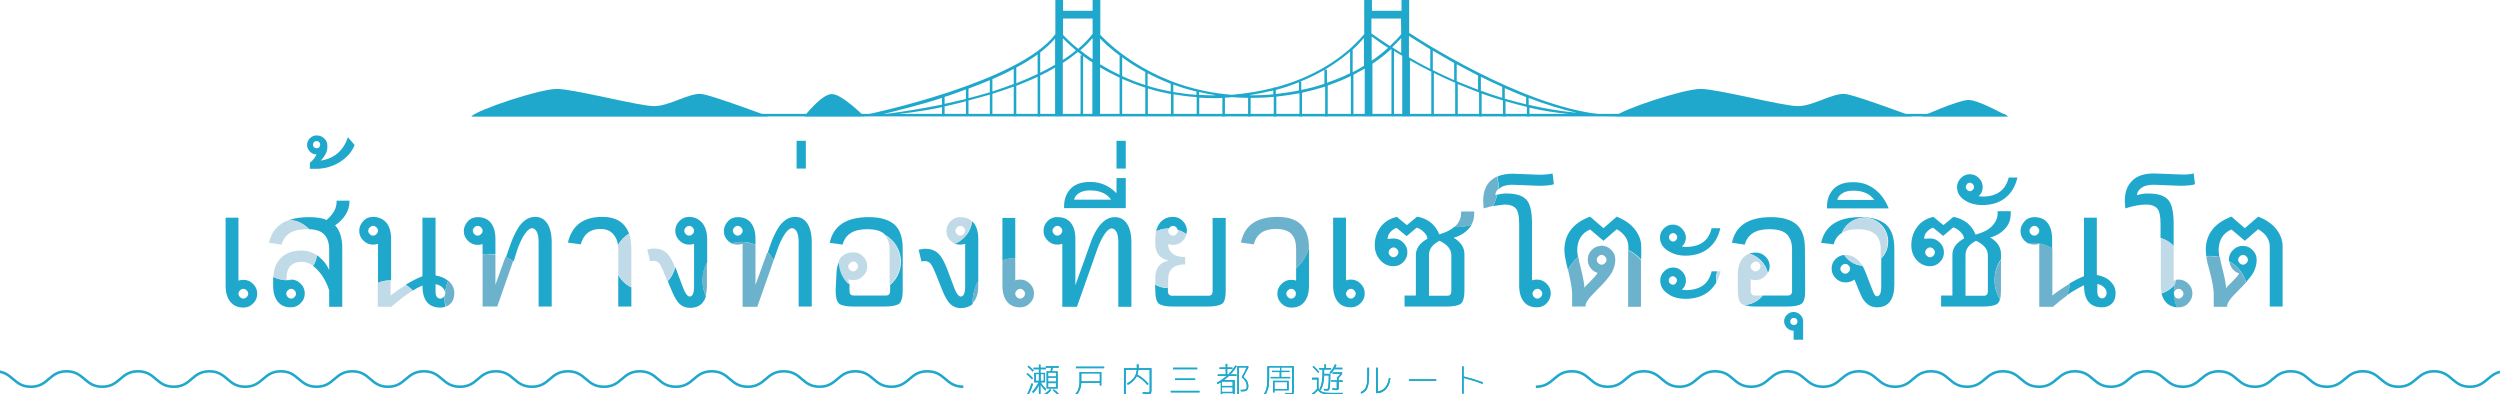 <?xml version="1.0" encoding="utf-8"?>
<!-- Generator: Adobe Illustrator 27.9.1, SVG Export Plug-In . SVG Version: 6.00 Build 0)  -->
<svg version="1.1" id="レイヤー_1" xmlns="http://www.w3.org/2000/svg" xmlns:xlink="http://www.w3.org/1999/xlink" x="0px"
	 y="0px" viewBox="0 0 972.9 153.5" style="enable-background:new 0 0 972.9 153.5;" xml:space="preserve">
<style type="text/css">
	.st0{fill:none;stroke:#1FA8CB;stroke-miterlimit:10;}
	.st1{fill:#1FA8CB;}
	.st2{fill:none;}
	.st3{fill:#C1DAE7;}
	.st4{fill:#6DB2CC;}
</style>
<g id="_レイヤー_1-2">
	<path class="st0" d="M1086.3,144.5c-7,0-7,6-13.9,6s-7-6-13.9-6s-7,6-13.9,6s-7-6-13.9-6s-7,6-13.9,6s-7-6-13.9-6s-7,6-13.9,6
		s-7-6-13.9-6s-7,6-13.9,6s-7-6-13.9-6s-7,6-13.9,6s-7-6-13.9-6s-7,6-14,6s-7-6-14-6s-7,6-14,6s-7-6-14-6s-7,6-14,6s-7-6-14-6
		s-7,6-14,6s-7-6-14-6s-7,6-14,6s-7-6-14-6s-7,6-14,6s-7-6-14-6s-7,6-14,6s-7-6-14-6s-7,6-14,6s-7-6-14-6s-7,6-14,6s-7-6-14-6
		s-7,6-14,6"/>
	<path class="st0" d="M-113.4,144.5c7,0,7,6,13.9,6c7,0,7-6,14-6c7,0,7,6,13.9,6s7-6,14-6s7,6,14,6s7-6,13.9-6s7,6,13.9,6
		s7-6,13.9-6s7,6,13.9,6c7,0,7-6,13.9-6s7,6,13.9,6s7-6,13.9-6s7,6,13.9,6s7-6,13.9-6s7,6,13.9,6s7-6,13.9-6s7,6,13.9,6s7-6,13.9-6
		c7,0,7,6,13.9,6s7-6,14-6s7,6,14,6s7-6,14-6s7,6,14,6s7-6,14-6s7,6,14,6s7-6,14-6s7,6,14,6s7-6,14-6s7,6,14,6s7-6,14-6s7,6,14,6"/>
	<path class="st1" d="M336.2,44.8c0,0,0,0,0.1,0v-0.1L336.2,44.8z"/>
	<path class="st1" d="M548.4,12.8V-0.3h-3v4.5h-11.5v-4.5h-3v13.6c-8.2,9.7-20.3,16.9-34.5,20.7h-0.8v0.2
		c-5.2,1.3-10.6,2.2-16.2,2.7c-29.2-2.3-46.4-18.3-51.2-23.3V-0.3h-3v4.5h-11.5v-4.5h-3v13.6c-13.9,18.7-71.6,30.9-74.4,31.5l0,0.4
		c0.1,0,13.6,0,30.3-3.5v3.5h1v-3.8c2.1-0.5,4.2-0.9,6.4-1.5c0.6-0.2,1.3-0.3,1.9-0.5v5.7h1v-6c2.9-0.8,5.7-1.5,8.3-2.3v8.3h1v-8.6
		c3-0.9,5.7-1.9,8.3-2.8v11.5h1V33.4c3-1.2,5.8-2.3,8.3-3.5v15.4h1V29.4c2.1-1,4-2,5.8-3.1v18.9h3V24.5c2.2-1.4,4.2-2.9,5.9-4.3
		c0.5,0.4,1,0.8,1.6,1.3h-0.6v23.7h1V21.8c1.1,0.8,2.3,1.7,3.6,2.5v20.9h3v-19c2.3,1.4,4.8,2.7,7.6,4v15h1V30.7
		c2.8,1.2,5.8,2.4,9,3.4v11.1h1V34.4c2.8,0.9,5.8,1.6,9,2.2v8.6h1v-8.5c2.9,0.5,5.8,0.9,9,1.1v7.4h1V38c1.7,0.1,3.5,0.2,5.3,0.2
		c1.2,0,2.5,0,3.7-0.1v7.2h1V38c0.9,0,1.8-0.1,2.8-0.2c2,0.2,4.1,0.2,6.2,0.3v7.2h1v-7.2c3,0,6-0.1,9-0.4v7.6h1v-7.7
		c3-0.3,6-0.8,9-1.3v9h1v-9.2c3.1-0.7,6.1-1.5,9-2.4v11.6h1V33.3c3.1-1.1,6.1-2.3,9-3.7v15.6h1V29.1c1.5-0.8,3-1.6,4.4-2.4v18.5h3
		V24.8c2.6-1.7,5-3.6,7.3-5.7c0,0,0.1,0,0.1,0.1v26h1V19.8c1,0.6,2,1.3,3.2,1.9v23.5h3V23.5c2.5,1.4,5.3,2.9,8.3,4.4v17.3h1V28.4
		c2.6,1.3,5.4,2.6,8.3,3.8v13h1V32.7c2.7,1.1,5.4,2.2,8.3,3.3v9.3h1v-8.9c2.7,1,5.5,1.9,8.3,2.7v6.2h1v-5.9c2.7,0.8,5.5,1.5,8.3,2.2
		v3.7h1v-3.4c9.8,2.3,20.6,3.2,31.9,3.3c0.5,0,1.1,0,1.6,0v-0.4C598.9,44.7,556.3,18,548.4,12.8 M366.6,40.7
		c-8.7,1.8-18.1,3.2-23.7,3.9c5.6-1.4,15.1-3.7,23.7-6.5V40.7z M375.9,38.5c-0.7,0.2-1.4,0.4-2.1,0.5c-2.1,0.5-4.2,1-6.2,1.4v-2.7
		c0.6-0.2,1.3-0.4,1.9-0.6c2.2-0.8,4.3-1.5,6.4-2.3C375.9,34.9,375.9,38.5,375.9,38.5z M385.2,35.9c-2.6,0.8-5.4,1.6-8.3,2.3v-3.7
		c2.9-1.1,5.7-2.2,8.3-3.3V35.9L385.2,35.9z M394.5,32.7c-2.6,1-5.4,1.9-8.3,2.9v-4.8c3-1.3,5.8-2.6,8.3-4V32.7z M403.8,28.8
		c-2.5,1.2-5.3,2.4-8.3,3.6v-6.1c3.2-1.7,5.9-3.4,8.3-5.1V28.8L403.8,28.8z M410.6,25.2c-1.8,1-3.7,2.1-5.8,3.1v-7.9
		c2.3-1.8,4.3-3.6,5.8-5.4V25.2z M413.6,23.3v-8.4c1.2,1.2,2.9,2.8,5.1,4.7C417.3,20.8,415.6,22.1,413.6,23.3 M425.2,23.1
		c-1.8-1.2-3.4-2.4-4.8-3.5c2-1.7,3.5-3.3,4.8-4.8V23.1z M425.2,13.2c-1.4,1.8-3.2,3.7-5.6,5.8c-2.8-2.2-4.7-4.2-5.9-5.4V7.2h11.5
		L425.2,13.2L425.2,13.2z M435.7,29.1c-2.8-1.3-5.3-2.7-7.6-4.1V15c1.6,1.6,4.1,4,7.6,6.6V29.1L435.7,29.1z M445.7,33.1
		c-3.2-1-6.2-2.2-9-3.5v-7.3c2.5,1.9,5.5,3.8,9,5.7V33.1z M455.6,35.6c-3.2-0.6-6.2-1.3-9-2.2v-4.9c2.7,1.4,5.7,2.8,9,4.1V35.6z
		 M465.6,36.9c-3.1-0.2-6.1-0.6-9-1.1v-2.9c2.8,1,5.8,2,9,2.7C465.6,35.6,465.6,36.9,465.6,36.9z M471.9,37.1
		c-1.8,0-3.6-0.1-5.3-0.2v-1.1c2,0.5,4.2,0.9,6.4,1.2C472.6,37.1,472.3,37.1,471.9,37.1 M495.5,36.7c-2.9,0.3-5.9,0.4-9,0.4V37
		c3.1-0.5,6-1.1,9-1.8C495.5,35.2,495.5,36.7,495.5,36.7z M505.5,35.2c-2.9,0.6-5.9,1-9,1.4v-1.6c3.1-0.8,6.1-1.8,9-3V35.2
		L505.5,35.2z M515.4,32.6c-2.9,1-5.9,1.8-9,2.4v-3.2h-0.5c3.3-1.3,6.5-2.9,9.5-4.6L515.4,32.6L515.4,32.6z M525.4,28.5
		c-2.8,1.4-5.8,2.6-9,3.7v-5.1h-0.8c3.5-2.1,6.8-4.4,9.8-7L525.4,28.5L525.4,28.5z M530.8,25.6c-1.4,0.9-2.9,1.7-4.4,2.5v-8.8
		c1.6-1.4,3-2.9,4.4-4.5C530.8,14.8,530.8,25.6,530.8,25.6z M533.8,23.6v-9.4c1.4,1,3.5,2.6,6.4,4.4
		C538.2,20.4,536.1,22.1,533.8,23.6 M545.3,20.6c-1.2-0.8-2.4-1.5-3.5-2.2c1.2-1.2,2.4-2.4,3.5-3.6V20.6z M545.3,13.3
		c-1.3,1.6-2.8,3.1-4.4,4.6c-3.4-2.2-5.8-3.9-7.2-4.9V7.2h11.5L545.3,13.3L545.3,13.3z M556.6,26.8c-3-1.5-5.8-3-8.3-4.5V14
		c1.7,1.1,4.6,2.9,8.3,5.2V26.8L556.6,26.8z M565.9,24.5v6.7c-2.9-1.3-5.7-2.6-8.3-3.9v-7.6C560.1,21.2,562.9,22.8,565.9,24.5
		L565.9,24.5L565.9,24.5z M575.2,34.9c-2.9-1.1-5.7-2.2-8.3-3.3V25c2.6,1.4,5.4,2.9,8.3,4.4V34.9z M584.6,38.1
		c-2.9-0.9-5.6-1.8-8.3-2.8v-5.4c2.7,1.3,5.5,2.7,8.3,3.9V38.1z M593.9,40.6c-2.8-0.7-5.6-1.4-8.3-2.2v-4.1c2.7,1.2,5.5,2.4,8.3,3.5
		C593.9,37.8,593.9,40.6,593.9,40.6z M594.9,40.8v-2.7c6.3,2.4,12.7,4.5,18.9,5.8C607.2,43.3,600.9,42.2,594.9,40.8"/>
	<polygon class="st1" points="781.4,45.3 183.4,45.3 186.5,44.3 780,44.3 	"/>
	<path class="st1" d="M628.5,45.3h115.7c0,0-21.3-8-25.9-8.7c-4.7-0.7-12.6,4.7-18.6,4.7s-31.3-6.7-37.9-6.7S631.2,42.6,628.5,45.3"
		/>
	<path class="st1" d="M747.9,45.3h33.5c0,0-11.3-6.4-15.3-6.4S747.9,45.3,747.9,45.3"/>
	<path class="st1" d="M183.4,45.3h115.7c0,0-21.3-8-25.9-8.7c-4.7-0.7-12.6,4.7-18.6,4.7s-31.3-6.7-37.9-6.7S186.1,42.6,183.4,45.3"
		/>
	<path class="st1" d="M313,45.3h23.3c0,0-8.6-8.7-12.6-8.7S313,45.3,313,45.3"/>
	<path class="st0" d="M653.7,150.5c-7,0-7-6-14-6s-7,6-14,6s-7-6-14-6s-7,6-14,6"/>
	<path class="st0" d="M374.9,150.5c-7,0-7-6-14-6s-7,6-14,6s-7-6-14-6s-7,6-14,6"/>
	<path class="st2" d="M524.5,115.6c0.4,0.4,0.8,0.6,1.3,0.6s0.9-0.2,1.3-0.6s0.6-0.8,0.6-1.3s-0.2-0.9-0.6-1.3
		c-0.4-0.4-0.8-0.6-1.3-0.6s-1,0.2-1.3,0.6c-0.4,0.4-0.6,0.8-0.6,1.3S524.1,115.2,524.5,115.6z"/>
	<path class="st2" d="M542.3,100.1c0.5,0,1-0.2,1.3-0.6c0.4-0.4,0.6-0.8,0.6-1.3s-0.2-0.9-0.6-1.3c-0.4-0.4-0.8-0.6-1.3-0.6
		s-0.9,0.2-1.3,0.6c-0.4,0.4-0.6,0.8-0.6,1.3s0.2,0.9,0.6,1.3C541.3,100,541.8,100.1,542.3,100.1z"/>
	<path class="st2" d="M598.3,116.2c0.5,0,1-0.2,1.3-0.6s0.6-0.8,0.6-1.3s-0.2-0.9-0.6-1.3c-0.4-0.4-0.8-0.6-1.3-0.6
		s-0.9,0.2-1.3,0.6c-0.4,0.4-0.6,0.8-0.6,1.3s0.2,0.9,0.6,1.3C597.3,116,597.8,116.2,598.3,116.2z"/>
	<path class="st2" d="M375,88.5c-0.4-0.4-0.8-0.6-1.3-0.6s-1,0.2-1.3,0.6c-0.4,0.4-0.6,0.8-0.6,1.3s0.2,0.9,0.6,1.3
		c0.4,0.4,0.8,0.6,1.3,0.6s0.9-0.2,1.3-0.6c0.4-0.4,0.6-0.8,0.6-1.3S375.4,88.9,375,88.5z"/>
	<path class="st2" d="M502.5,112.4c-0.5,0-0.9,0.2-1.3,0.6c-0.4,0.4-0.6,0.8-0.6,1.3s0.2,0.9,0.6,1.3c0.4,0.4,0.8,0.6,1.3,0.6
		s0.9-0.2,1.3-0.6s0.6-0.8,0.6-1.3s-0.2-0.9-0.5-1.3C503.4,112.6,503,112.4,502.5,112.4z"/>
	<path class="st2" d="M397,116.2c0.5,0,0.9-0.2,1.3-0.6s0.6-0.8,0.6-1.3s-0.2-0.9-0.6-1.3c-0.4-0.4-0.8-0.6-1.3-0.6s-1,0.2-1.3,0.6
		c-0.4,0.4-0.6,0.8-0.6,1.3s0.2,0.9,0.6,1.3C396.1,116,396.5,116.2,397,116.2L397,116.2z"/>
	<path class="st2" d="M455.2,91.1c0.4,0.4,0.8,0.6,1.3,0.6s0.9-0.2,1.3-0.6c0.4-0.4,0.6-0.8,0.6-1.3c0-0.1,0-0.3,0-0.4
		c-0.1-0.3-0.2-0.6-0.5-0.9c-0.4-0.4-0.8-0.6-1.3-0.6s-1,0.2-1.3,0.6c-0.1,0.1-0.2,0.2-0.3,0.4c-0.2,0.3-0.3,0.6-0.3,0.9
		C454.6,90.3,454.8,90.8,455.2,91.1z"/>
	<path class="st2" d="M651.1,110.8c0.4,0,0.8-0.2,1.1-0.5c0.3-0.3,0.5-0.7,0.5-1.2s-0.2-0.8-0.5-1.1s-0.7-0.5-1.1-0.5
		s-0.8,0.2-1.1,0.5c-0.3,0.3-0.5,0.7-0.5,1.1s0.2,0.8,0.5,1.2S650.6,110.8,651.1,110.8z"/>
	<path class="st2" d="M683.3,105.5c0.5,0,0.9-0.2,1.3-0.6c0.4-0.4,0.6-0.8,0.6-1.3s-0.2-0.9-0.5-1.3c-0.4-0.4-0.8-0.6-1.3-0.6
		s-1,0.2-1.3,0.6c-0.4,0.4-0.6,0.8-0.6,1.3s0.2,0.9,0.6,1.3C682.3,105.3,682.8,105.5,683.3,105.5z"/>
	<path class="st2" d="M623.3,102.9c0.5,0,0.9-0.2,1.3-0.6s0.6-0.8,0.6-1.3s-0.2-0.9-0.6-1.3c-0.4-0.4-0.8-0.6-1.3-0.6
		s-1,0.2-1.3,0.6c-0.4,0.4-0.6,0.8-0.6,1.3s0.2,0.9,0.6,1.3C622.3,102.8,622.8,102.9,623.3,102.9z"/>
	<path class="st2" d="M651.1,90.8c-0.4,0-0.8,0.2-1.1,0.5c-0.3,0.3-0.5,0.7-0.5,1.1s0.2,0.8,0.5,1.2c0.3,0.3,0.7,0.5,1.1,0.5
		s0.8-0.2,1.1-0.5c0.3-0.3,0.5-0.7,0.5-1.2s-0.2-0.8-0.5-1.1S651.5,90.8,651.1,90.8z"/>
	<path class="st2" d="M564.8,113.2V99.3c0-2.3-1.5-4.2-4.6-5.7c-2.8,1.4-4.1,3.2-4.1,5.5V115h7.1C564.3,115,564.8,114.4,564.8,113.2
		L564.8,113.2z"/>
	<path class="st2" d="M699.1,126.1c0.3-0.3,0.4-0.6,0.4-1c0-0.4-0.1-0.7-0.4-1s-0.6-0.4-1-0.4s-0.7,0.1-1,0.4s-0.4,0.6-0.4,1
		c0,0.4,0.1,0.7,0.4,1c0.3,0.3,0.6,0.4,1,0.4S698.8,126.3,699.1,126.1z"/>
	<path class="st2" d="M113.3,116.2c0.5,0,0.9-0.2,1.3-0.6s0.6-0.8,0.6-1.3s-0.2-0.9-0.6-1.3c-0.4-0.4-0.8-0.6-1.3-0.6
		s-0.9,0.2-1.3,0.6c-0.4,0.4-0.6,0.8-0.6,1.3s0.2,0.9,0.6,1.3C112.4,116,112.8,116.2,113.3,116.2z"/>
	<path class="st2" d="M145.2,88c-0.5,0-1,0.2-1.3,0.6c-0.4,0.4-0.6,0.8-0.6,1.3s0.2,0.9,0.6,1.3c0.4,0.4,0.8,0.6,1.3,0.6
		s0.9-0.2,1.3-0.6c0.4-0.4,0.6-0.8,0.6-1.3s-0.2-0.9-0.6-1.3C146.1,88.1,145.7,88,145.2,88z"/>
	<path class="st2" d="M173.3,113.6c-0.1-0.6-0.4-1.2-1-1.8c-0.7-0.7-1.6-1.1-2.7-1.3v2.9c0,0.8,0.2,1.5,0.5,2s0.8,0.7,1.4,0.7
		c0.5,0,0.9-0.2,1.2-0.6c0.2-0.2,0.3-0.4,0.4-0.6c0.1-0.3,0.2-0.6,0.2-0.9C173.3,113.9,173.3,113.8,173.3,113.6z"/>
	<path class="st2" d="M123.2,55c-0.4,0-0.7,0.1-1,0.4s-0.4,0.6-0.4,1c0,0.4,0.1,0.7,0.4,1c0.3,0.3,0.6,0.4,1,0.4
		c0.4,0,0.7-0.1,1-0.4c0.3-0.3,0.4-0.6,0.4-1c0-0.4-0.1-0.7-0.4-1C123.9,55.1,123.6,55,123.2,55z"/>
	<path class="st2" d="M424.2,74.2c-1.7,0-3.1,0.3-4.2,1c-1.1,0.7-1.8,1.5-2,2.6h14.4C430.8,75.4,428,74.2,424.2,74.2L424.2,74.2z"/>
	<path class="st2" d="M187.2,88.5c-0.4-0.4-0.8-0.6-1.3-0.6s-1,0.2-1.3,0.6c-0.4,0.4-0.6,0.8-0.6,1.3s0.2,0.9,0.6,1.3
		c0.4,0.4,0.8,0.6,1.3,0.6s0.9-0.2,1.3-0.6c0.4-0.4,0.6-0.8,0.6-1.3S187.6,88.9,187.2,88.5z"/>
	<path class="st2" d="M410.2,88.5c-0.4,0.4-0.6,0.8-0.6,1.3s0.2,0.9,0.6,1.3c0.4,0.4,0.8,0.6,1.3,0.6s0.9-0.2,1.3-0.6
		c0.4-0.4,0.6-0.8,0.6-1.3s-0.2-0.9-0.6-1.3c-0.4-0.4-0.8-0.6-1.3-0.6S410.6,88.2,410.2,88.5z"/>
	<path class="st2" d="M332.1,105.5c0.5,0,0.9-0.2,1.3-0.6s0.6-0.8,0.6-1.3s-0.2-0.9-0.5-1.3c-0.4-0.4-0.8-0.6-1.3-0.6
		s-1,0.2-1.3,0.6c-0.4,0.4-0.6,0.8-0.6,1.3s0.2,0.9,0.6,1.3C331.2,105.3,331.6,105.5,332.1,105.5L332.1,105.5z"/>
	<path class="st2" d="M268.2,88c-0.5,0-1,0.2-1.3,0.6c-0.4,0.4-0.6,0.8-0.6,1.3s0.2,0.9,0.6,1.3c0.4,0.4,0.8,0.6,1.3,0.6
		s0.9-0.2,1.3-0.6c0.4-0.4,0.6-0.8,0.6-1.3s-0.2-0.9-0.6-1.3C269.1,88.1,268.7,88,268.2,88z"/>
	<path class="st2" d="M289,89.8c0-0.5-0.2-0.9-0.6-1.3c-0.4-0.4-0.8-0.6-1.3-0.6s-1,0.2-1.3,0.6c-0.4,0.4-0.6,0.8-0.6,1.3
		s0.2,0.9,0.6,1.3c0.4,0.4,0.8,0.6,1.3,0.6s0.9-0.2,1.3-0.6C288.8,90.8,289,90.3,289,89.8z"/>
	<path class="st2" d="M94.7,116.2c0.5,0,0.9-0.2,1.3-0.6s0.6-0.8,0.6-1.3s-0.2-0.9-0.6-1.3c-0.4-0.4-0.8-0.6-1.3-0.6
		s-0.9,0.2-1.3,0.6c-0.4,0.4-0.6,0.8-0.6,1.3s0.2,0.9,0.6,1.3C93.8,116,94.2,116.2,94.7,116.2z"/>
	<path class="st2" d="M773.7,113.2V99.3c0-2.3-1.5-4.2-4.6-5.7c-2.8,1.4-4.1,3.2-4.1,5.5V115h7.1C773.1,115,773.7,114.4,773.7,113.2
		L773.7,113.2z"/>
	<path class="st2" d="M793,91.1c0.4-0.4,0.6-0.8,0.6-1.3s-0.2-0.9-0.6-1.3c-0.4-0.4-0.8-0.6-1.3-0.6s-1,0.2-1.3,0.6
		c-0.4,0.4-0.6,0.8-0.6,1.3s0.2,0.9,0.6,1.3c0.4,0.4,0.8,0.6,1.3,0.6S792.6,91.5,793,91.1z"/>
	<path class="st2" d="M721.2,74.2c-1.7,0-3.1,0.3-4.2,1c-1.1,0.7-1.8,1.5-2,2.6h14.4C727.7,75.4,725,74.2,721.2,74.2L721.2,74.2z"/>
	<path class="st2" d="M766.6,71.1c-0.4,0-0.8,0.2-1.1,0.5c-0.3,0.3-0.5,0.7-0.5,1.2s0.2,0.8,0.5,1.1c0.3,0.3,0.7,0.5,1.1,0.5
		s0.8-0.2,1.1-0.5c0.3-0.3,0.5-0.7,0.5-1.1s-0.2-0.8-0.5-1.2S767,71.1,766.6,71.1L766.6,71.1z"/>
	<path class="st2" d="M751.1,100.1c0.5,0,1-0.2,1.3-0.6c0.4-0.4,0.6-0.8,0.6-1.3s-0.2-0.9-0.6-1.3c-0.4-0.4-0.8-0.6-1.3-0.6
		s-0.9,0.2-1.3,0.6c-0.4,0.4-0.6,0.8-0.6,1.3s0.2,0.9,0.6,1.3C750.2,100,750.6,100.1,751.1,100.1z"/>
	<path class="st2" d="M872.9,102.9c0.5,0,0.9-0.2,1.3-0.6c0.4-0.4,0.6-0.8,0.6-1.3s-0.2-0.9-0.6-1.3c-0.4-0.4-0.8-0.6-1.3-0.6
		s-1,0.2-1.3,0.6c-0.4,0.4-0.6,0.8-0.6,1.3s0.2,0.9,0.6,1.3C871.9,102.8,872.4,102.9,872.9,102.9z"/>
	<path class="st2" d="M846.1,114.8c0.1,0.3,0.2,0.6,0.5,0.8c0.4,0.4,0.8,0.6,1.3,0.6s1-0.2,1.3-0.6s0.6-0.8,0.6-1.3
		s-0.2-0.9-0.6-1.3c-0.4-0.4-0.8-0.6-1.3-0.6s-0.9,0.2-1.3,0.6c-0.3,0.3-0.5,0.6-0.5,0.9c0,0.1,0,0.2,0,0.4
		C846,114.5,846,114.6,846.1,114.8L846.1,114.8z"/>
	<path class="st2" d="M818,116.2c0.5,0,0.9-0.2,1.2-0.6c0.4-0.4,0.5-0.9,0.5-1.5c0-0.8-0.3-1.6-1-2.2c-0.7-0.7-1.6-1.1-2.7-1.3v2.9
		c0,0.8,0.2,1.5,0.5,2S817.5,116.2,818,116.2z"/>
	<path class="st2" d="M718,102.7c-0.5,0-0.9,0.2-1.3,0.6c-0.4,0.4-0.6,0.8-0.6,1.3s0.2,0.9,0.6,1.3c0.4,0.4,0.8,0.6,1.3,0.6
		s1-0.2,1.3-0.6c0.4-0.4,0.6-0.8,0.6-1.3s-0.2-0.9-0.6-1.3C719,102.9,718.6,102.7,718,102.7z"/>
	<path class="st1" d="M547.5,87.6l-3.9-3.2c-2.7,0.6-4.8,1.9-6.3,3.9c-1.5,2-2.3,4.4-2.3,7.1c0,2.3,0.7,4.2,2.1,5.8
		c1.4,1.6,3.2,2.4,5.2,2.4c1.5,0,2.7-0.5,3.8-1.6s1.6-2.3,1.6-3.8s-0.5-2.7-1.6-3.8s-2.3-1.6-3.8-1.6L540,93c0-0.9,0.3-1.8,1-2.6
		s1.5-1.4,2.5-1.7l3.9,3.2l3.9-3.3c1.1,0.3,2,0.9,2.9,1.8c0.8,0.9,1.3,1.7,1.3,2.5c-3,1.7-4.5,3.8-4.5,6.3V115h-4.4v4.3h16.2
		c2.9,0,4.8-0.4,5.7-1.1c0.9-0.7,1.4-2.5,1.4-5.2V98.9c0-2.6-1.4-4.7-4.2-6.4c2.4-0.6,4.3-1.8,5.8-3.4c0.5-0.5,0.9-1.1,1.2-1.7
		c-1.7,0.6-3.5,0.9-5.3,0.9c-0.4,0-0.8,0-1.3-0.1c-1.5,1.3-3.5,2.3-6,3c-1.5-3.8-4.4-6.1-8.6-6.9L547.5,87.6L547.5,87.6z M541,96.9
		c0.4-0.4,0.8-0.6,1.3-0.6s1,0.2,1.3,0.6c0.4,0.4,0.6,0.8,0.6,1.3s-0.2,0.9-0.6,1.3c-0.4,0.4-0.8,0.6-1.3,0.6s-0.9-0.2-1.3-0.6
		c-0.4-0.4-0.6-0.8-0.6-1.3S540.6,97.3,541,96.9z M556.1,99.2c0-2.3,1.4-4.1,4.1-5.5c3.1,1.5,4.6,3.3,4.6,5.7v13.9
		c0,1.2-0.5,1.8-1.6,1.8h-7.1L556.1,99.2L556.1,99.2z"/>
	<path class="st1" d="M770.1,69.3c-1-1-2.1-1.5-3.5-1.5s-2.5,0.5-3.5,1.5s-1.5,2.2-1.5,3.5c0,2,0.9,3.7,2.8,5s4.2,2,7.1,2
		c3.5,0,6.5-0.9,8.9-2.8s3.9-4.5,4.7-7.9h-3.4c-1.2,4.9-4.6,7.4-10.2,7.4c-0.7,0-1.2-0.1-1.5-0.2c1.1-0.9,1.6-2.1,1.6-3.6
		C771.5,71.4,771.1,70.2,770.1,69.3L770.1,69.3z M767.7,73.9c-0.3,0.3-0.7,0.5-1.1,0.5s-0.8-0.2-1.1-0.5c-0.3-0.3-0.5-0.7-0.5-1.1
		s0.2-0.8,0.5-1.2s0.7-0.5,1.1-0.5s0.8,0.2,1.1,0.5c0.3,0.3,0.5,0.7,0.5,1.2S768.1,73.5,767.7,73.9L767.7,73.9z"/>
	<path class="st1" d="M623.3,95.7c-0.8,0-1.5,0.2-2.2,0.5C621.8,96,622.6,95.8,623.3,95.7C623.3,95.7,623.3,95.7,623.3,95.7
		L623.3,95.7z"/>
	<rect x="310" y="54.8" class="st1" width="3.6" height="10.8"/>
	<path class="st1" d="M301.1,101.2l1.4-4c0.9-2.6,1.9-4.6,2.9-6.1c1-1.5,2-2.3,2.8-2.3c0.8,0,1.4,0.5,1.9,1.4c0.5,1,0.7,2.3,0.7,4.1
		v25h5.1v-25c0-3.2-0.6-5.6-1.7-7.3c-1.1-1.7-2.7-2.6-4.7-2.6c-1.4,0-2.7,0.4-3.8,1.2c-1.1,0.8-2.2,1.9-3.1,3.5s-1.9,3.5-2.7,5.9
		l-1.1,3.2C299.5,99.1,300.4,100.1,301.1,101.2L301.1,101.2z"/>
	<path class="st1" d="M811,111c0,5.7,2.3,8.6,7,8.6c1.6,0,2.9-0.5,3.9-1.5s1.4-2.4,1.4-4.1s-0.7-3.2-2-4.5s-3.1-2.1-5.3-2.5V84.7
		H811v22.8c-1.8,0.7-3.6,1.6-5.5,2.7c-0.1,1.7-0.5,3.2-1.2,4.7C806.7,113.3,808.9,112,811,111L811,111z M816.1,110.5
		c1.1,0.2,2,0.6,2.7,1.3c0.7,0.7,1,1.4,1,2.2c0,0.6-0.2,1.1-0.5,1.5s-0.8,0.6-1.2,0.6c-0.6,0-1-0.2-1.4-0.7c-0.4-0.5-0.5-1.2-0.5-2
		V110.5z"/>
	<path class="st1" d="M585.6,79.6c1.9,0,3.3,0.5,4.2,1.4s1.4,3,1.4,6.1v24c0,2.7,0.6,4.8,1.8,6.3c1.2,1.5,2.9,2.2,5.1,2.2
		c1.5,0,2.8-0.5,3.8-1.6s1.6-2.3,1.6-3.8s-0.5-2.7-1.6-3.8c-1.1-1.1-2.3-1.6-3.8-1.6c-0.6,0-1.2,0.1-1.9,0.3V87.1
		c0-4.6-0.7-7.8-2.2-9.4c-1.5-1.6-4-2.4-7.8-2.4c-1.3,0-2.5,0.2-3.6,0.5c-0.3,1.6-0.9,3-1.6,4.4C582.9,79.9,584.4,79.7,585.6,79.6
		L585.6,79.6z M597,113c0.4-0.4,0.8-0.6,1.3-0.6s1,0.2,1.3,0.6c0.4,0.4,0.6,0.8,0.6,1.3s-0.2,0.9-0.6,1.3s-0.8,0.6-1.3,0.6
		s-0.9-0.2-1.3-0.6s-0.6-0.8-0.6-1.3S596.6,113.4,597,113z"/>
	<path class="st1" d="M294,95.2V93c0-2.7-0.6-4.8-1.8-6.3s-2.9-2.2-5.1-2.2c-1.5,0-2.8,0.5-3.8,1.6s-1.6,2.3-1.6,3.8
		s0.5,2.7,1.6,3.8c0.4,0.4,0.9,0.7,1.4,1c1.2-0.3,2.4-0.5,3.7-0.5C290.4,94.1,292.3,94.5,294,95.2L294,95.2z M285.8,91.1
		c-0.4-0.4-0.6-0.8-0.6-1.3s0.2-0.9,0.6-1.3c0.4-0.4,0.8-0.6,1.3-0.6s0.9,0.2,1.3,0.6c0.4,0.4,0.6,0.8,0.6,1.3s-0.2,0.9-0.6,1.3
		c-0.4,0.4-0.8,0.6-1.3,0.6S286.2,91.5,285.8,91.1z"/>
	<path class="st1" d="M583.1,73.8c0.3-0.3,0.5-0.6,0.9-0.8c1.1-0.8,2.7-1.1,4.6-1.1l10.4,0.4c2.6,0,4.5-0.2,5.7-0.6l-0.5-4.2
		c-1.3,0.3-3.1,0.5-5.2,0.5l-10.4-0.4c-2.3,0-4.3,0.4-5.9,1.1c0.3,1.2,0.5,2.6,0.5,3.9C583.2,73,583.1,73.4,583.1,73.8L583.1,73.8z"
		/>
	<path class="st1" d="M160.6,113.1c1.3-0.8,2.6-1.5,3.8-2c0,5.7,2.3,8.6,7,8.6c0.7,0,1.3-0.1,1.9-0.3c-0.2-1.1-0.3-2.2-0.3-3.3
		c0-0.4,0-0.7,0-1.1c-0.1,0.2-0.2,0.4-0.4,0.6c-0.4,0.4-0.8,0.6-1.2,0.6c-0.6,0-1-0.2-1.4-0.7c-0.4-0.5-0.5-1.2-0.5-2v-2.9
		c1.1,0.2,2,0.6,2.7,1.3c0.6,0.6,0.9,1.2,1,1.8c0.2-1.5,0.6-3,1.2-4.4c-1.3-1.1-2.9-1.8-4.9-2.1V84.7h-5.1v22.8
		c-2.1,0.8-4.2,1.9-6.5,3.3C158.9,111.5,159.9,112.2,160.6,113.1L160.6,113.1z"/>
	<path class="st1" d="M848.6,67.9l-10.4-0.4c-3.7,0-6.5,0.9-8.4,2.8c-1.9,1.8-2.9,4.4-2.9,7.8c0,0.9,0.1,1.9,0.2,3
		c3.1-1,5.8-1.5,8.1-1.5c1.9,0,3.3,0.5,4.2,1.4s1.4,3,1.4,6.1v5.5c2,0.6,3.7,1.7,5.1,3.1v-8.6c0-4.6-0.7-7.8-2.2-9.4
		c-1.5-1.6-4-2.4-7.8-2.4c-1.5,0-3,0.2-4.3,0.7c0.1-1.2,0.7-2.2,1.9-3s2.7-1.1,4.6-1.1l10.4,0.4c2.6,0,4.5-0.2,5.7-0.6l-0.5-4.2
		C852.5,67.8,850.8,68,848.6,67.9L848.6,67.9z"/>
	<path class="st1" d="M190.2,98.8c0.9,0,1.8,0.1,2.6,0.2v-6c0-2.7-0.6-4.8-1.8-6.3s-2.9-2.2-5.1-2.2c-1.5,0-2.8,0.5-3.8,1.6
		s-1.6,2.3-1.6,3.8s0.5,2.7,1.6,3.8s2.3,1.6,3.8,1.6c0.6,0,1.2-0.1,1.9-0.3V99C188.6,98.9,189.4,98.8,190.2,98.8L190.2,98.8z
		 M187.2,91.1c-0.4,0.4-0.8,0.6-1.3,0.6s-1-0.2-1.3-0.6c-0.4-0.4-0.6-0.8-0.6-1.3s0.2-0.9,0.6-1.3c0.4-0.4,0.8-0.6,1.3-0.6
		s0.9,0.2,1.3,0.6c0.4,0.4,0.6,0.8,0.6,1.3S187.6,90.8,187.2,91.1z"/>
	<path class="st1" d="M729.4,73.5c-2.4-1.8-5.1-2.6-8.2-2.6c-3.5,0-6.1,0.9-7.8,2.8s-2.4,4.1-2.4,6.8v0.6h24
		C733.7,77.8,731.8,75.3,729.4,73.5L729.4,73.5z M715,77.8c0.2-1.1,0.9-1.9,2-2.6c1.1-0.7,2.5-1,4.2-1c3.8,0,6.5,1.2,8.2,3.6H715
		L715,77.8z"/>
	<path class="st1" d="M145.2,84.4c-1.5,0-2.8,0.5-3.8,1.6s-1.6,2.3-1.6,3.8s0.5,2.7,1.6,3.8s2.3,1.6,3.8,1.6c0.6,0,1.2-0.1,1.9-0.3
		v15.2c1.4-0.6,3-1,4.7-1c0.1,0,0.2,0,0.4,0V93c0-2.7-0.6-4.8-1.8-6.3C149.1,85.2,147.3,84.4,145.2,84.4L145.2,84.4z M146.5,91.1
		c-0.4,0.4-0.8,0.6-1.3,0.6s-1-0.2-1.3-0.6c-0.4-0.4-0.6-0.8-0.6-1.3s0.2-0.9,0.6-1.3c0.4-0.4,0.8-0.6,1.3-0.6s0.9,0.2,1.3,0.6
		c0.4,0.4,0.6,0.8,0.6,1.3S146.8,90.8,146.5,91.1z"/>
	<path class="st1" d="M614.1,100c-0.2-1.1-0.3-2-0.3-2.6c0-3.9,1.7-6.7,5-8.1l5.2,4.4l5.2-4.5c3,1.8,4.5,4,4.5,6.8v1.3
		c1.9,0.9,3.6,2.2,5,3.7V96c0-2.5-0.9-4.8-2.6-6.9s-4-3.6-6.9-4.8l-5.2,4.5l-5.2-4.5c-6.7,2.5-10,6.9-10,13c0,1.8,0.5,4.4,1.4,7.8
		C611.1,103.2,612.5,101.5,614.1,100L614.1,100z"/>
	<path class="st1" d="M201.3,97.2c0.9-2.6,1.9-4.6,2.9-6.1c1-1.5,2-2.3,2.8-2.3c0.8,0,1.4,0.5,1.9,1.4c0.5,1,0.7,2.3,0.7,4.1v25h5.1
		v-25c0-3.2-0.6-5.6-1.7-7.3c-1.1-1.7-2.7-2.6-4.7-2.6c-1.4,0-2.7,0.4-3.8,1.2c-1.1,0.8-2.2,1.9-3.1,3.5s-1.9,3.5-2.7,5.9l-1.8,5.1
		c1,0.4,2,1,3,1.6L201.3,97.2L201.3,97.2z"/>
	<path class="st1" d="M268.2,84.4c-1.5,0-2.7,0.5-3.8,1.6s-1.6,2.3-1.6,3.8s0.5,2.7,1.6,3.8s2.3,1.6,3.8,1.6c0.6,0,1.2-0.1,1.9-0.3
		v16.5c0,2.7-0.6,4-1.7,4c-0.9,0-1.9-1.4-2.9-4.3l-2.4-6.4c-0.1-0.3-0.2-0.5-0.3-0.8c-0.5,2.1-1.5,4-2.9,5.5
		c0.4,1.1,0.9,2.3,1.5,3.7c1,2.4,2,4.2,3.1,5.2c1.1,1,2.4,1.5,4,1.5c2.2,0,3.9-0.7,5-2.1c0.5-0.7,1-1.5,1.2-2.4
		c-0.8-1.8-1.3-3.9-1.3-6c0-2.6,0.6-5,1.8-7.1v-9c0-2.7-0.6-4.8-1.8-6.3S270.4,84.4,268.2,84.4L268.2,84.4z M269.5,91.1
		c-0.4,0.4-0.8,0.6-1.3,0.6s-1-0.2-1.3-0.6c-0.4-0.4-0.6-0.8-0.6-1.3s0.2-0.9,0.6-1.3c0.4-0.4,0.8-0.6,1.3-0.6s0.9,0.2,1.3,0.6
		c0.4,0.4,0.6,0.8,0.6,1.3S269.9,90.8,269.5,91.1z"/>
	<path class="st1" d="M756.3,87.6l-3.9-3.2c-2.7,0.6-4.8,1.9-6.3,3.9c-1.5,2-2.3,4.4-2.3,7.1c0,2.3,0.7,4.2,2.1,5.8
		c1.4,1.6,3.2,2.4,5.2,2.4c1.5,0,2.7-0.5,3.8-1.6s1.6-2.3,1.6-3.8s-0.5-2.7-1.6-3.8s-2.3-1.6-3.8-1.6l-2.3,0.1c0-0.9,0.3-1.8,1-2.6
		s1.5-1.4,2.5-1.7l3.9,3.2l3.9-3.3c1.1,0.3,2,0.9,2.9,1.8c0.8,0.9,1.3,1.7,1.3,2.5c-3,1.7-4.5,3.8-4.5,6.3V115h-4.4v4.3h16.2
		c2.9,0,4.8-0.4,5.7-1.1c0.4-0.3,0.8-0.9,1-1.7c-1.3-2.2-2.1-4.7-2.1-7.5c0-3,0.9-5.8,2.5-8.1v-2.1c0-2.6-1.4-4.7-4.2-6.4
		c2.4-0.6,4.3-1.8,5.8-3.4c1.5-1.6,2.2-3.6,2.2-6v-0.8h-5.1V83c0,1.9-0.8,3.6-2.3,5.1s-3.6,2.5-6.3,3.2c-1.5-3.8-4.4-6.1-8.6-6.9
		L756.3,87.6L756.3,87.6z M749.8,96.9c0.4-0.4,0.8-0.6,1.3-0.6s1,0.2,1.3,0.6c0.4,0.4,0.6,0.8,0.6,1.3s-0.2,0.9-0.6,1.3
		c-0.4,0.4-0.8,0.6-1.3,0.6s-0.9-0.2-1.3-0.6c-0.4-0.4-0.6-0.8-0.6-1.3S749.4,97.3,749.8,96.9z M764.9,99.2c0-2.3,1.4-4.1,4.1-5.5
		c3.1,1.5,4.6,3.3,4.6,5.7v13.9c0,1.2-0.5,1.8-1.6,1.8h-7.1L764.9,99.2L764.9,99.2z"/>
	<path class="st1" d="M407.7,86c-1.1,1.1-1.6,2.3-1.6,3.8s0.5,2.7,1.6,3.8c1.1,1.1,2.3,1.6,3.8,1.6c0.6,0,1.2-0.1,1.9-0.3v24.5h5.7
		l7.8-22.1c0.9-2.6,1.9-4.6,2.9-6.1c1-1.5,2-2.3,2.8-2.3c0.8,0,1.4,0.5,1.9,1.4s0.7,2.3,0.7,4.1v25h5.1v-25c0-3.2-0.6-5.6-1.7-7.3
		s-2.7-2.6-4.7-2.6c-1.4,0-2.7,0.4-3.8,1.2c-1.1,0.8-2.2,1.9-3.2,3.5s-1.9,3.5-2.7,5.9l-5.7,15.9V93c0-2.7-0.6-4.8-1.8-6.3
		s-2.9-2.2-5.1-2.2C410,84.4,408.7,85,407.7,86L407.7,86z M413.4,89.8c0,0.5-0.2,0.9-0.6,1.3c-0.4,0.4-0.8,0.6-1.3,0.6
		s-1-0.2-1.3-0.6c-0.4-0.4-0.6-0.8-0.6-1.3s0.2-0.9,0.6-1.3c0.4-0.4,0.8-0.6,1.3-0.6s0.9,0.2,1.3,0.6
		C413.2,88.9,413.4,89.3,413.4,89.8z"/>
	<path class="st1" d="M434.5,75.2c-2.8-2.9-6.2-4.4-10.2-4.4c-3.5,0-6.1,0.9-7.8,2.8s-2.4,4.1-2.4,6.8v0.6h24V69.3h-3.6L434.5,75.2
		L434.5,75.2z M418,77.7c0.2-1.1,0.9-1.9,2-2.6c1.1-0.7,2.5-1,4.2-1c3.8,0,6.5,1.2,8.2,3.6H418L418,77.7z"/>
	<path class="st1" d="M518.8,84.7v26.4c0,2.7,0.6,4.8,1.8,6.3c1.2,1.5,2.9,2.2,5.1,2.2c1.5,0,2.7-0.5,3.8-1.6s1.6-2.3,1.6-3.8
		s-0.5-2.7-1.6-3.8s-2.3-1.6-3.8-1.6c-0.6,0-1.2,0.1-1.9,0.3V84.7L518.8,84.7L518.8,84.7z M524.4,113c0.4-0.4,0.8-0.6,1.3-0.6
		s0.9,0.2,1.3,0.6c0.4,0.4,0.6,0.8,0.6,1.3s-0.2,0.9-0.6,1.3c-0.4,0.4-0.8,0.6-1.3,0.6s-1-0.2-1.3-0.6s-0.6-0.8-0.6-1.3
		S524.1,113.4,524.4,113z"/>
	<path class="st1" d="M378.3,86.2c-0.5,3.9-3.1,7.2-6.7,8.6c0.6,0.3,1.3,0.4,2.1,0.4c0.6,0,1.2-0.1,1.9-0.3v16.5c0,2.7-0.6,4-1.7,4
		c-0.9,0-1.9-1.4-2.9-4.3l-2.4-6.4c-1.1-2.8-2.2-4.9-3.5-6.1s-3-1.8-5-1.8c-0.5,0-1.4,0.1-2.6,0.4l1.1,4.6c0.5-0.2,1-0.2,1.5-0.2
		c1,0,1.9,0.6,2.6,1.8c0.7,1.2,2,4.5,4.1,9.8c1,2.4,2,4.2,3.1,5.2c1.1,1,2.4,1.5,4,1.5c1.9,0,3.5-0.6,4.6-1.6c0-0.2,0-0.3,0-0.5
		c0-3.1,0.8-5.9,2.2-8.4V93c0-2.7-0.6-4.8-1.8-6.3C378.7,86.5,378.5,86.4,378.3,86.2L378.3,86.2z"/>
	<path class="st1" d="M390.1,101.3c1.6-0.5,3.3-0.8,5-0.9V84.8h-5V101.3L390.1,101.3z"/>
	<path class="st1" d="M456.5,84.4c-2.2,0-3.8,0.8-5.1,2.3c-0.7,0.9-1.2,2-1.5,3.3c1.5-0.7,3.2-1.1,5-1.1c0,0,0,0,0,0
		c0.1-0.1,0.2-0.2,0.3-0.4c0.4-0.4,0.8-0.6,1.3-0.6s0.9,0.2,1.3,0.6c0.3,0.3,0.4,0.6,0.5,0.9c1.2,0.4,2.4,1,3.4,1.7
		c0.1-0.4,0.2-0.9,0.2-1.3c0-1.4-0.5-2.7-1.6-3.8S458,84.4,456.5,84.4L456.5,84.4z"/>
	<rect x="434.5" y="54.8" class="st1" width="3.6" height="10.8"/>
	<path class="st1" d="M94.7,119.7c1.5,0,2.7-0.5,3.8-1.6s1.6-2.3,1.6-3.8s-0.5-2.7-1.6-3.8s-2.3-1.6-3.8-1.6c-0.6,0-1.2,0.1-1.9,0.3
		V84.7h-5v26.4c0,2.7,0.6,4.8,1.8,6.3C90.8,118.9,92.5,119.7,94.7,119.7L94.7,119.7z M93.4,113c0.4-0.4,0.8-0.6,1.3-0.6
		s0.9,0.2,1.3,0.6c0.4,0.4,0.6,0.8,0.6,1.3s-0.2,0.9-0.6,1.3c-0.4,0.4-0.8,0.6-1.3,0.6s-0.9-0.2-1.3-0.6s-0.6-0.8-0.6-1.3
		S93,113.4,93.4,113z"/>
	<path class="st1" d="M846,114.3c0-0.1,0-0.3,0-0.4c0-1.1,0.2-2.2,0.4-3.2c-1.3,1.6-3.1,2.8-5.2,3.5c0.3,1.3,0.8,2.4,1.5,3.2
		c1.1,1.3,2.6,2.1,4.5,2.2c-0.6-1.5-1-3.1-1.1-4.8C846,114.6,846,114.5,846,114.3L846,114.3z"/>
	<path class="st1" d="M504.4,104.4v4.8c-0.6-0.2-1.2-0.3-1.9-0.3c-1.5,0-2.7,0.5-3.8,1.6s-1.6,2.3-1.6,3.8s0.5,2.7,1.6,3.8
		s2.3,1.6,3.8,1.6c2.2,0,3.9-0.7,5.1-2.2c1.2-1.5,1.8-3.6,1.8-6.3V96.7c0-0.2,0-0.3,0-0.5C508.6,99.4,506.8,102.3,504.4,104.4z
		 M503.8,115.6c-0.4,0.4-0.8,0.6-1.3,0.6s-0.9-0.2-1.3-0.6s-0.6-0.8-0.6-1.3s0.2-0.9,0.6-1.3c0.4-0.4,0.8-0.6,1.3-0.6s1,0.2,1.3,0.6
		c0.4,0.4,0.5,0.8,0.5,1.3S504.2,115.2,503.8,115.6z"/>
	<path class="st1" d="M325.2,113c0,2.8,0.5,4.5,1.4,5.2c0.9,0.7,2.8,1.1,5.7,1.1h11.8c2.9,0,4.8-0.4,5.8-1.1
		c0.9-0.7,1.4-2.5,1.4-5.2V96.7c0-4.3-1.1-7.4-3.2-9.3c-2.2-1.9-5.5-2.9-10-2.9c-8.7,0-13.8,3.3-15.2,10l5,0.7c1.1-4,4.2-6,9.5-6
		c3.4,0,5.7,0.7,7,2.1c0,0,0,0.1,0.1,0.1c3.6,2.1,6.1,6,6.1,10.4c0,3.7-1.6,6.9-4.2,9.1v2.3c0,1.2-0.5,1.8-1.6,1.8h-12.6
		c-1.1,0-1.6-0.6-1.6-1.8v-2.6c-2.4-2.2-3.9-5.3-3.9-8.8c0-0.1,0-0.1,0-0.2c-0.8,1.4-1.2,3.2-1.2,5.2L325.2,113L325.2,113z"/>
	<path class="st1" d="M798.6,96.7V93c0-2.7-0.6-4.8-1.8-6.3s-2.9-2.2-5.1-2.2c-1.5,0-2.8,0.5-3.8,1.6s-1.6,2.3-1.6,3.8
		s0.5,2.7,1.6,3.8c0.4,0.4,0.9,0.7,1.3,1c0.5-0.1,1.1-0.1,1.7-0.1C793.8,94.5,796.4,95.3,798.6,96.7L798.6,96.7z M789.8,89.8
		c0-0.5,0.2-0.9,0.6-1.3c0.4-0.4,0.8-0.6,1.3-0.6s0.9,0.2,1.3,0.6c0.4,0.4,0.6,0.8,0.6,1.3s-0.2,0.9-0.6,1.3
		c-0.4,0.4-0.8,0.6-1.3,0.6s-1-0.2-1.3-0.6C790,90.8,789.8,90.3,789.8,89.8z"/>
	<path class="st1" d="M234.4,84.4c-7.4,0-11.8,3.3-13.4,10l5,0.7c1.1-4,3.7-6,7.6-6c2.3,0,4,0.7,5.2,2.2c0.9,1.1,1.5,2.4,1.7,4.1
		c1-1.8,2.5-3.4,4.3-4.5C243.2,86.6,239.8,84.4,234.4,84.4L234.4,84.4z"/>
	<path class="st1" d="M240.6,107v12.3h5.1v-7.5C243.5,110.7,241.8,109.1,240.6,107z"/>
	<path class="st1" d="M874.1,109.8c1.4-1.6,2.4-2.9,2.9-3.9c0.8-1.6,1.2-3.1,1.2-4.6v-0.2c0-1.5-0.5-2.7-1.6-3.8
		c-1.1-1.1-2.3-1.6-3.8-1.6s-2.7,0.5-3.8,1.6s-1.6,2.3-1.6,3.8c0,0.2,0,0.3,0,0.5C870.7,103.4,873,106.3,874.1,109.8z M871.6,99.8
		c0.4-0.4,0.8-0.6,1.3-0.6s0.9,0.2,1.3,0.6s0.6,0.8,0.6,1.3s-0.2,0.9-0.6,1.3c-0.4,0.4-0.8,0.6-1.3,0.6s-1-0.2-1.3-0.6
		c-0.4-0.4-0.6-0.8-0.6-1.3S871.2,100.2,871.6,99.8z"/>
	<path class="st1" d="M688,106.2c0.4-0.8,0.7-1.6,0.7-2.5c0-1.5-0.5-2.7-1.6-3.8s-2.3-1.6-3.8-1.6c-0.9,0-1.8,0.1-2.5,0.4
		C684.4,99.7,687.1,102.6,688,106.2L688,106.2z"/>
	<path class="st1" d="M713.6,95.1c0.5-2,1.6-3.5,3.2-4.5c1.4-3.4,4.7-5.9,8.7-5.9c5.2,0,9.3,4.2,9.3,9.3c0,2.6-1,4.9-2.7,6.6v11
		c0,2.5-0.6,3.7-1.7,3.7c-0.5,0-0.9-0.5-1.3-1.4c-0.4-0.9-1.3-3.3-2.8-7.2c-0.5-1.3-1-2.4-1.5-3.3c-2.9-0.2-5.5-1.8-7-4.2
		c-1.3,0.1-2.4,0.6-3.4,1.5c-1.1,1.1-1.6,2.3-1.6,3.8s0.5,2.7,1.6,3.8s2.3,1.6,3.8,1.6c1.3,0,2.5-0.4,3.5-1.1
		c1.3,3.4,2.3,5.6,2.8,6.7c0.5,1.1,1.3,2,2.3,2.9c1,0.8,2.2,1.2,3.6,1.2c4.5,0,6.8-3,6.8-8.9V96.7c0-4.3-1.1-7.4-3.2-9.3
		c-2.2-1.9-5.5-2.9-10-2.9c-8.7,0-13.8,3.3-15.3,10L713.6,95.1L713.6,95.1z M719.4,105.9c-0.4,0.4-0.8,0.6-1.3,0.6s-0.9-0.2-1.3-0.6
		c-0.4-0.4-0.6-0.8-0.6-1.3s0.2-0.9,0.6-1.3c0.4-0.4,0.8-0.6,1.3-0.6s1,0.2,1.3,0.6c0.4,0.4,0.6,0.8,0.6,1.3
		S719.8,105.5,719.4,105.9z"/>
	<path class="st1" d="M106.3,108.2v2.9c0,2.7,0.6,4.8,1.8,6.3c1.2,1.5,2.9,2.2,5.1,2.2c1.5,0,2.7-0.5,3.8-1.6s1.6-2.3,1.6-3.8
		s-0.5-2.7-1.6-3.8c-1-1-2.1-1.5-3.4-1.6c-0.6,0.1-1.2,0.2-1.8,0.2c-0.1,0-0.3,0.1-0.4,0.1v-0.1c-1.8-0.1-3.5-0.5-5.1-1.3
		C106.4,107.9,106.4,108.1,106.3,108.2L106.3,108.2z M112,113c0.4-0.4,0.8-0.6,1.3-0.6s0.9,0.2,1.3,0.6c0.4,0.4,0.6,0.8,0.6,1.3
		s-0.2,0.9-0.6,1.3c-0.4,0.4-0.8,0.6-1.3,0.6s-0.9-0.2-1.3-0.6s-0.6-0.8-0.6-1.3S111.6,113.4,112,113z"/>
	<path class="st1" d="M701.7,132.2v-7.2c0-1-0.4-1.8-1.1-2.5s-1.6-1.1-2.6-1.1s-1.8,0.4-2.6,1.1c-0.7,0.7-1.1,1.6-1.1,2.5
		s0.4,1.8,1.1,2.6c0.7,0.7,1.6,1.1,2.6,1.1v3.5H701.7L701.7,132.2z M697.1,126.1c-0.3-0.3-0.4-0.6-0.4-1c0-0.4,0.1-0.7,0.4-1
		s0.6-0.4,1-0.4s0.7,0.1,1,0.4s0.4,0.6,0.4,1c0,0.4-0.1,0.7-0.4,1c-0.3,0.3-0.6,0.4-1,0.4S697.4,126.3,697.1,126.1z"/>
	<path class="st1" d="M878.8,84.3l-5.2,4.5l-5.2-4.5c-6.7,2.5-10,6.9-10,13c0,0.7,0.1,1.5,0.2,2.4c0.6-0.1,1.2-0.1,1.8-0.1
		c1.2,0,2.3,0.2,3.3,0.4c-0.2-1.1-0.3-2-0.3-2.6c0-3.9,1.7-6.7,5-8.1l5.2,4.4l5.2-4.5c3,1.8,4.5,4,4.5,6.8v23.3h5V95.9
		c0-2.5-0.9-4.8-2.6-6.9S881.6,85.4,878.8,84.3L878.8,84.3z"/>
	<path class="st1" d="M449.6,113c0,2.8,0.5,4.5,1.4,5.2c0.9,0.7,2.8,1.1,5.7,1.1h13.1c2.9,0,4.8-0.4,5.8-1.1s1.4-2.5,1.4-5.2V84.8
		h-5.1v28.5c0,1.2-0.5,1.8-1.7,1.8h-14c-1.1,0-1.7-0.6-1.7-1.8v-1.2c-1.8,0-3.5-0.5-5-1.3L449.6,113L449.6,113z"/>
	<path class="st1" d="M654.5,88.9c-1-1-2.1-1.5-3.5-1.5s-2.5,0.5-3.5,1.5s-1.5,2.2-1.5,3.5c0,2,0.9,3.7,2.8,5s4.2,2.1,7.1,2.1
		c3.5,0,6.5-0.9,8.9-2.8s3.9-4.5,4.7-7.9h-3.4c-0.6,2.5-1.7,4.3-3.4,5.5s-3.9,1.8-6.7,1.8c-0.7,0-1.2-0.1-1.5-0.2
		c1.1-0.9,1.6-2.2,1.6-3.6C656,91.1,655.5,89.9,654.5,88.9L654.5,88.9z M652.2,93.5c-0.3,0.3-0.7,0.5-1.1,0.5s-0.8-0.2-1.1-0.5
		c-0.3-0.3-0.5-0.7-0.5-1.2s0.2-0.8,0.5-1.1c0.3-0.3,0.7-0.5,1.1-0.5s0.8,0.2,1.1,0.5s0.5,0.7,0.5,1.1S652.5,93.2,652.2,93.5z"/>
	<path class="st1" d="M648.9,114.2c1.8,1.4,4.2,2.1,7.1,2.1c3.5,0,6.5-0.9,8.9-2.8c1.2-1,2.2-2.2,3-3.5c-0.1-0.5-0.1-0.9-0.1-1.4
		c0-1,0.2-2,0.4-3h-2.1c-0.6,2.5-1.7,4.3-3.4,5.5s-3.9,1.8-6.7,1.8c-0.7,0-1.2-0.1-1.5-0.2c1.1-0.9,1.6-2.2,1.6-3.6
		c0-1.3-0.5-2.5-1.5-3.5s-2.1-1.5-3.5-1.5s-2.5,0.5-3.5,1.5s-1.5,2.2-1.5,3.5C646.1,111.2,647,112.9,648.9,114.2L648.9,114.2z
		 M649.9,108c0.3-0.3,0.7-0.5,1.1-0.5s0.8,0.2,1.1,0.5s0.5,0.7,0.5,1.1s-0.2,0.8-0.5,1.2s-0.7,0.5-1.1,0.5s-0.8-0.2-1.1-0.5
		c-0.3-0.3-0.5-0.7-0.5-1.2S649.6,108.3,649.9,108z"/>
	<path class="st1" d="M120.3,89.2c2.8,0.1,4.8,0.8,5.9,2.1c1.3,1.4,1.9,3.3,1.9,5.8v8c-1-2.3-2.5-4.1-4.4-5.5
		c-0.1-0.1-0.2-0.2-0.4-0.2c-0.2,1.5-0.8,2.9-1.5,4.1c0.6,0.4,1.2,1,1.8,1.6c2,2.1,3.5,4.8,4.5,7.9v6.4h5.1V96.6
		c0-3.9-0.9-6.9-2.8-8.9c1.9-1.3,3.3-2.8,4.2-4.3s1.4-3.2,1.4-5v-0.3H131v0.2c0,1.4-0.3,2.7-1,3.9s-1.6,2.3-2.9,3.4
		c-1.8-0.8-4.1-1.1-7-1.1s-5.4,0.4-7.5,1.1C115.6,85.7,118.3,87.1,120.3,89.2L120.3,89.2z"/>
	<path class="st1" d="M702.4,96.7c0-4.3-1.1-7.4-3.2-9.3c-2.2-1.9-5.5-2.9-10-2.9c-8.7,0-13.8,3.3-15.2,10l5,0.7c1.1-4,4.2-6,9.5-6
		c3.4,0,5.7,0.7,7,2.1c1.3,1.4,1.9,3.4,1.9,5.8v16.1c0,1.2-0.5,1.8-1.7,1.8H686c-1.7,2.1-4.3,3.5-7.2,3.7c1.1,0.4,2.6,0.6,4.7,0.6
		h11.8c2.9,0,4.8-0.4,5.8-1.1s1.4-2.5,1.4-5.2L702.4,96.7L702.4,96.7z"/>
	<path class="st1" d="M126.2,53.9c-0.8-0.8-1.8-1.2-3-1.2c-1,0-1.9,0.4-2.6,1.1c-0.7,0.7-1.1,1.6-1.1,2.6s0.4,1.8,1.1,2.6
		c0.7,0.7,1.6,1.1,2.6,1.1c-0.6,1.3-1.5,2.4-2.6,3.2v2.4h2.3c3.4,0,6.5-0.9,9.3-2.6c2.8-1.8,4.8-4,5.8-6.7l-2.6-3
		c-1.8,5.3-5.4,8.3-10.6,9.1c1.8-1.9,2.6-3.6,2.6-5.2C127.5,55.7,127.1,54.7,126.2,53.9L126.2,53.9z M124.2,57.3
		c-0.3,0.3-0.6,0.4-1,0.4c-0.4,0-0.7-0.1-1-0.4c-0.3-0.3-0.4-0.6-0.4-1c0-0.4,0.1-0.7,0.4-1c0.3-0.3,0.6-0.4,1-0.4
		c0.4,0,0.7,0.1,1,0.4c0.3,0.3,0.4,0.6,0.4,1C124.6,56.7,124.5,57,124.2,57.3z"/>
	<path class="st3" d="M112.5,85.6c-1.1,0.4-2,0.8-2.9,1.4c-2.6,1.7-4.2,4.2-4.9,7.5l4.9,0.7c0.5-2,1.6-3.5,3.2-4.5s3.7-1.5,6.3-1.5
		c0.4,0,0.7,0,1.1,0C118.3,87.1,115.5,85.7,112.5,85.6z"/>
	<path class="st3" d="M117.4,97.5c-3.5,0-6.2,1-8.1,2.9c-1.9,1.9-2.8,4.3-2.9,7.4c1.5,0.8,3.2,1.2,5.1,1.3v-0.8
		c0-2.1,0.5-3.8,1.5-4.8s2.4-1.6,4.4-1.6c1.6,0,3.1,0.5,4.5,1.6c0.8-1.2,1.3-2.6,1.5-4.1C121.5,98.1,119.5,97.5,117.4,97.5
		L117.4,97.5z"/>
	<path class="st3" d="M113.3,108.9c-0.5,0-1,0.1-1.5,0.2c0.6,0,1.2-0.1,1.8-0.2C113.6,108.9,113.4,108.9,113.3,108.9L113.3,108.9z"
		/>
	<path class="st3" d="M147,110.1v9.3h5.3c2.9-2.6,5.7-4.7,8.3-6.3c-0.8-0.9-1.7-1.6-2.7-2.2c-1.9,1.2-3.8,2.5-5.9,4.1v-5.8
		c-0.1,0-0.2,0-0.4,0C150.1,109.1,148.5,109.4,147,110.1L147,110.1z"/>
	<path class="st3" d="M259.5,98.5c-1.3-1.2-3-1.8-5-1.8c-0.5,0-1.4,0.1-2.6,0.4l1.1,4.6c0.5-0.2,1-0.2,1.5-0.2c1,0,1.9,0.6,2.6,1.8
		c0.5,0.9,1.4,2.9,2.6,6.1c1.4-1.5,2.5-3.4,2.9-5.5C261.7,101.4,260.7,99.7,259.5,98.5L259.5,98.5z"/>
	<path class="st3" d="M240.5,95.4c0.1,0.5,0.1,1.1,0.1,1.7v10c1.2,2.1,2.9,3.7,5.1,4.8v-15c0-2.3-0.3-4.3-0.9-6
		C243,92,241.5,93.5,240.5,95.4z"/>
	<path class="st3" d="M330.2,110.6v-1.9c0.6,0.2,1.3,0.3,1.9,0.3c1.5,0,2.7-0.5,3.8-1.6s1.6-2.3,1.6-3.8s-0.5-2.7-1.6-3.8
		s-2.3-1.6-3.8-1.6c-2.2,0-3.9,0.8-5.1,2.3c-0.2,0.3-0.4,0.7-0.6,1c0,0.1,0,0.1,0,0.2C326.4,105.3,327.9,108.4,330.2,110.6z
		 M330.8,102.4c0.4-0.4,0.8-0.6,1.3-0.6s1,0.2,1.3,0.6c0.4,0.4,0.5,0.8,0.5,1.3s-0.2,0.9-0.6,1.3s-0.8,0.6-1.3,0.6s-1-0.2-1.3-0.6
		c-0.4-0.4-0.6-0.8-0.6-1.3S330.4,102.7,330.8,102.4L330.8,102.4z"/>
	<path class="st3" d="M350.4,101.8c0-4.5-2.5-8.4-6.1-10.4c1.2,1.4,1.9,3.3,1.9,5.7v13.8C348.7,108.7,350.4,105.4,350.4,101.8z"/>
	<path class="st3" d="M378.3,86.2c-1.2-1.2-2.7-1.7-4.6-1.7c-1.5,0-2.7,0.5-3.8,1.6s-1.6,2.3-1.6,3.8s0.5,2.7,1.6,3.8
		c0.5,0.5,1.1,0.9,1.7,1.2C375.2,93.4,377.8,90.1,378.3,86.2z M373.7,91.7c-0.5,0-1-0.2-1.3-0.6c-0.4-0.4-0.6-0.8-0.6-1.3
		s0.2-0.9,0.6-1.3c0.4-0.4,0.8-0.6,1.3-0.6s0.9,0.2,1.3,0.6c0.4,0.4,0.6,0.8,0.6,1.3s-0.2,0.9-0.6,1.3
		C374.6,91.5,374.2,91.7,373.7,91.7z"/>
	<path class="st3" d="M458.4,89.8c0,0.5-0.2,0.9-0.6,1.3c-0.4,0.4-0.8,0.6-1.3,0.6s-1-0.2-1.3-0.6c-0.4-0.4-0.6-0.8-0.6-1.3
		c0-0.3,0.1-0.6,0.3-0.9c0,0,0,0,0,0c-1.8,0-3.5,0.4-5,1.1c-0.2,0.9-0.3,1.9-0.3,3v1.9c0,3.7,1.8,5.8,5.3,6.5c-1.7,0.3-3,1-3.9,2.1
		s-1.4,2.6-1.4,4.4v2.9c1.5,0.8,3.2,1.2,5,1.3v-3.4c0-3.8,2.2-5.8,6.6-5.8v-2.9c-2.2,0-3.8-0.4-4.9-1.3s-1.7-2.1-1.7-3.7
		c0.7,0.2,1.3,0.3,1.9,0.3c1.5,0,2.7-0.5,3.8-1.6c0.7-0.7,1.2-1.5,1.4-2.5c-1-0.8-2.2-1.3-3.4-1.7C458.4,89.5,458.4,89.7,458.4,89.8
		L458.4,89.8z"/>
	<path class="st3" d="M686,115H683c-1.1,0-1.7-0.6-1.7-1.8v-4.5c0.7,0.2,1.3,0.3,1.9,0.3c1.5,0,2.7-0.5,3.8-1.6
		c0.4-0.4,0.7-0.8,0.9-1.2c-0.9-3.6-3.6-6.5-7.2-7.5c-1,0.4-1.9,1-2.6,1.9c-1.2,1.5-1.8,3.6-1.8,6.2v6.2c0,2.8,0.5,4.5,1.4,5.2
		c0.2,0.2,0.6,0.4,1,0.5C681.6,118.6,684.2,117.2,686,115L686,115z M682,102.4c0.4-0.4,0.8-0.6,1.3-0.6s1,0.2,1.3,0.6
		c0.4,0.4,0.5,0.8,0.5,1.3s-0.2,0.9-0.6,1.3c-0.4,0.4-0.8,0.6-1.3,0.6s-1-0.2-1.3-0.6c-0.4-0.4-0.6-0.8-0.6-1.3
		S681.6,102.7,682,102.4z"/>
	<path class="st3" d="M667.9,110c0.7-1.3,1.3-2.8,1.7-4.4h-1.3c-0.3,0.9-0.4,1.9-0.4,3C667.8,109,667.8,109.5,667.9,110z"/>
	<path class="st3" d="M724.7,103.4c-0.6-1.1-1.3-1.9-2-2.5c-1.3-1.1-2.8-1.7-4.7-1.7c-0.1,0-0.3,0-0.4,0
		C719.2,101.6,721.7,103.2,724.7,103.4L724.7,103.4z"/>
	<path class="st3" d="M725.4,84.8c-3.9,0-7.3,2.4-8.7,5.9c1.6-1,3.7-1.5,6.3-1.5c3,0,5.2,0.6,6.7,1.9s2.2,3.2,2.2,6v3.7
		c1.7-1.7,2.7-4,2.7-6.6C734.8,89,730.6,84.8,725.4,84.8L725.4,84.8z"/>
	<path class="st3" d="M840.9,92.6v18.5c0,1.1,0.1,2.2,0.3,3.1c2-0.7,3.8-1.9,5.2-3.5c0.1-0.6,0.3-1.2,0.5-1.7
		c-0.3,0.1-0.6,0.1-1,0.2V95.7C844.6,94.3,842.9,93.2,840.9,92.6L840.9,92.6z"/>
	<path class="st4" d="M187.8,99v20.3h5.7l6.2-17.7c-0.9-0.6-1.9-1.1-3-1.6l-3.9,10.8V99.1c-0.9-0.1-1.7-0.2-2.6-0.2
		C189.4,98.8,188.6,98.9,187.8,99L187.8,99z"/>
	<path class="st4" d="M173.3,114c0,0.3-0.1,0.6-0.2,0.9c0,0.4,0,0.7,0,1.1c0,1.2,0.1,2.3,0.3,3.3c0.8-0.2,1.4-0.6,2-1.2
		c1-1,1.4-2.4,1.4-4.1s-0.7-3.2-2-4.5c-0.1-0.1-0.3-0.2-0.4-0.3c-0.6,1.4-1,2.8-1.2,4.4C173.3,113.8,173.3,113.9,173.3,114
		L173.3,114z"/>
	<path class="st4" d="M289,94.9v24.5h5.7l6.4-18.2c-0.7-1.1-1.5-2.1-2.5-3l-4.6,12.7V95.2c-1.8-0.7-3.7-1.1-5.7-1.1
		c-1.3,0-2.5,0.2-3.7,0.5c0.7,0.4,1.5,0.6,2.4,0.6C287.7,95.2,288.3,95.1,289,94.9L289,94.9z"/>
	<path class="st4" d="M274.6,115.1c0.3-1.1,0.5-2.4,0.5-3.8V102c-1.1,2.1-1.8,4.5-1.8,7.1C273.4,111.2,273.8,113.3,274.6,115.1
		L274.6,115.1z"/>
	<path class="st4" d="M378.4,118c0.2-0.2,0.3-0.3,0.5-0.5c1.2-1.4,1.8-3.5,1.8-6.2v-2.2c-1.4,2.5-2.2,5.3-2.2,8.4
		C378.4,117.7,378.4,117.8,378.4,118L378.4,118z"/>
	<path class="st4" d="M390.1,111.1c0,2.7,0.6,4.8,1.8,6.3c1.2,1.5,2.9,2.2,5.1,2.2c1.5,0,2.7-0.5,3.8-1.6s1.6-2.3,1.6-3.8
		s-0.5-2.7-1.6-3.8s-2.3-1.6-3.8-1.6c-0.6,0-1.2,0.1-1.9,0.3v-8.7c-1.8,0-3.5,0.3-5,0.9L390.1,111.1L390.1,111.1z M395.7,113
		c0.4-0.4,0.8-0.6,1.3-0.6s0.9,0.2,1.3,0.6c0.4,0.4,0.6,0.8,0.6,1.3s-0.2,0.9-0.6,1.3c-0.4,0.4-0.8,0.6-1.3,0.6s-1-0.2-1.3-0.6
		c-0.4-0.4-0.6-0.8-0.6-1.3S395.3,113.4,395.7,113L395.7,113z"/>
	<path class="st4" d="M497.2,84.4c-8.2,0-12.9,3.3-14.3,10l5,0.7c1.1-4,3.9-6,8.5-6c3,0,5.1,0.7,6.3,2.1s1.7,3.3,1.7,5.8v7.4
		c2.5-2.1,4.3-5,5-8.2C509.3,88.3,505.2,84.4,497.2,84.4L497.2,84.4z"/>
	<path class="st4" d="M572.7,87.4c0.7-1.3,1-2.7,1-4.3v-0.8h-5.1V83c0,1.9-0.8,3.6-2.3,5.1c-0.1,0.1-0.2,0.1-0.3,0.2
		c0.4,0,0.8,0.1,1.3,0.1C569.2,88.4,571,88,572.7,87.4L572.7,87.4z"/>
	<path class="st4" d="M583.1,72.6c0-1.3-0.2-2.7-0.5-3.9c-0.9,0.4-1.8,1-2.5,1.6c-1.9,1.8-2.9,4.4-2.9,7.8c0,0.9,0.1,1.9,0.2,3
		c1.3-0.4,2.5-0.7,3.6-1c0.8-1.3,1.3-2.8,1.6-4.4c-0.2,0.1-0.5,0.1-0.7,0.2c0.1-0.8,0.4-1.6,1-2.2C583.1,73.4,583.1,73,583.1,72.6
		L583.1,72.6z"/>
	<path class="st4" d="M633.6,97.4v22h5v-18.2C637.2,99.6,635.5,98.3,633.6,97.4L633.6,97.4z"/>
	<path class="st4" d="M611.8,114.3v5h5.2c0-0.7,0.2-1.4,0.8-2.3c0.5-0.9,1.8-2.3,3.9-4.4c3-2.9,4.8-5.2,5.7-6.8
		c0.8-1.6,1.2-3.1,1.2-4.6v-0.2c0-1.5-0.5-2.7-1.6-3.8c-1-1-2.3-1.6-3.7-1.6c-0.8,0.1-1.5,0.3-2.2,0.5c-0.6,0.3-1.1,0.6-1.6,1.1
		c-1.1,1.1-1.6,2.3-1.6,3.8c0,1.2,0.3,2.2,1,3.2s1.6,1.6,2.8,2c-0.4,0.8-1.4,1.9-3,3.5c-1.2,1.1-1.9,1.9-2.1,2.3
		c0-1.3-0.5-3.9-1.4-7.6c-0.5-1.8-0.8-3.3-1-4.5c-1.6,1.5-3,3.2-4,5.2c0.1,0.2,0.1,0.4,0.2,0.7C611.3,109.7,611.8,112.5,611.8,114.3
		L611.8,114.3z M621.4,101.1c0-0.5,0.2-0.9,0.6-1.3c0.4-0.4,0.8-0.6,1.3-0.6s0.9,0.2,1.3,0.6s0.6,0.8,0.6,1.3s-0.2,0.9-0.6,1.3
		s-0.8,0.6-1.3,0.6s-1-0.2-1.3-0.6C621.6,102,621.4,101.6,621.4,101.1z"/>
	<path class="st4" d="M793.6,94.9v24.5h5.3c1.9-1.7,3.7-3.1,5.5-4.4c0.6-1.5,1-3.1,1.2-4.7c-2.2,1.3-4.5,2.8-6.9,4.7V96.7
		c-2.2-1.4-4.9-2.2-7.7-2.2c-0.6,0-1.1,0-1.7,0.1c0.8,0.4,1.6,0.6,2.5,0.6C792.3,95.2,792.9,95.1,793.6,94.9L793.6,94.9z"/>
	<path class="st4" d="M778.3,116.6c0.3-0.9,0.4-2.1,0.4-3.5v-12c-1.5,2.3-2.5,5.1-2.5,8.1C776.3,111.8,777,114.4,778.3,116.6
		L778.3,116.6z"/>
	<path class="st4" d="M858.6,99.8c0.2,1.6,0.7,3.7,1.4,6.1c1,3.8,1.5,6.6,1.5,8.5v5h5.2c0-0.7,0.2-1.4,0.8-2.3
		c0.5-0.9,1.8-2.3,3.9-4.4c1-1,2-2,2.7-2.8c-1.1-3.5-3.4-6.4-6.5-8.2c0.1,1,0.4,1.8,1,2.7c0.7,1,1.6,1.6,2.8,2
		c-0.4,0.8-1.4,1.9-3,3.5c-1.2,1.1-1.9,1.9-2.1,2.3c0-1.3-0.5-3.9-1.4-7.6c-0.5-1.8-0.8-3.3-1-4.5c-1.1-0.3-2.2-0.4-3.3-0.4
		C859.8,99.6,859.1,99.7,858.6,99.8z"/>
	<path class="st4" d="M846,113.9c0.1-0.3,0.2-0.6,0.5-0.9c0.4-0.4,0.8-0.6,1.3-0.6s1,0.2,1.3,0.6c0.4,0.4,0.6,0.8,0.6,1.3
		s-0.2,0.9-0.6,1.3c-0.4,0.4-0.8,0.6-1.3,0.6s-0.9-0.2-1.3-0.6c-0.2-0.2-0.4-0.5-0.5-0.8c0.1,1.7,0.5,3.3,1.1,4.8c0.2,0,0.4,0,0.7,0
		c1.5,0,2.8-0.5,3.8-1.6s1.6-2.3,1.6-3.8s-0.5-2.7-1.6-3.8c-1.1-1.1-2.3-1.6-3.8-1.6c-0.3,0-0.6,0-0.9,0.1c-0.2,0.6-0.4,1.1-0.5,1.7
		C846.2,111.7,846.1,112.8,846,113.9L846,113.9z"/>
	<path class="st1" d="M401.6,147.6c-0.7-0.8-1.4-1.4-2.1-2l0.4-0.4c0.8,0.6,1.5,1.3,2.1,2L401.6,147.6L401.6,147.6z M402,149.4
		c-0.4,1.5-1,2.9-1.7,4.1l-0.5-0.3c0.7-1.3,1.2-2.6,1.6-4L402,149.4z M399.9,142.7l0.4-0.4c0.7,0.6,1.3,1.2,2,1.9l-0.4,0.4
		C401.2,143.9,400.6,143.3,399.9,142.7L399.9,142.7z M404.2,148.8h-1.7v-3.7h1.8v-1.4h-2.1v-0.6h2.1v-1.2h0.6v1.2h2.1v0.6h-2.1v1.4
		h1.8v3.7h-1.7c0.5,0.9,1.2,1.7,2.1,2.6l-0.3,0.6c-0.8-0.8-1.4-1.6-1.9-2.3v4.2h-0.6v-4c-0.5,1.1-1.3,2.1-2.2,3.1l-0.4-0.6
		C402.8,151.2,403.6,150,404.2,148.8z M403.1,148.2h1.2v-2.6h-1.2V148.2z M406.2,148.2v-2.6h-1.2v2.6H406.2z M406.5,153.2
		c0.9-0.5,1.6-1.1,2.1-1.8l0.5,0.4c-0.5,0.7-1.3,1.4-2.2,1.9L406.5,153.2L406.5,153.2z M407,143.1v-0.6h5v0.6h-2.3
		c-0.1,0.6-0.2,1.1-0.3,1.4h2.2v6.7h-4.3v-6.7h1.5c0.1-0.5,0.2-1,0.3-1.4H407L407,143.1z M407.9,146.5h3.1V145h-3.1V146.5z
		 M407.9,147v1.5h3.1V147H407.9z M407.9,149.1v1.6h3.1v-1.6H407.9z M409.7,151.9l0.4-0.4c0.8,0.6,1.5,1.2,2,1.9l-0.4,0.4
		C411.1,153.1,410.5,152.5,409.7,151.9z"/>
	<path class="st1" d="M420.8,149c-0.1,1.9-0.7,3.5-1.8,4.7l-0.5-0.4c0.6-0.6,1-1.3,1.2-2s0.4-1.7,0.4-2.8v-3.7h8.5v5.2H428V149
		H420.8L420.8,149z M418.7,143.3v-0.6h11v0.6H418.7z M420.8,148.4h7.2v-3.1h-7.2V148.4z"/>
	<path class="st1" d="M442.4,141.8h0.7v1.5h5v8.6c0,0.6-0.1,1-0.2,1.2c-0.2,0.2-0.5,0.2-1.2,0.2c-0.1,0-0.8,0-2-0.1v-0.6
		c1.2,0,1.8,0.1,1.9,0.1c0.4,0,0.7,0,0.7-0.1s0.1-0.3,0.1-0.7v-8H443c-0.1,0.7-0.2,1.4-0.4,1.9c1.7,0.9,3.1,2.1,4.4,3.6l-0.5,0.4
		c-1.2-1.4-2.5-2.6-4.1-3.4c-0.7,1.3-1.8,2.5-3.5,3.4l-0.3-0.6c1.2-0.6,2.1-1.4,2.7-2.2s1-1.9,1.1-3.1h-4.3v9.5h-0.7v-10.1h5
		L442.4,141.8L442.4,141.8z"/>
	<path class="st1" d="M455.6,152.7v-0.6h11.2v0.6H455.6z M456.5,143.7v-0.6h9.4v0.6H456.5z M457.3,147.9v-0.6h7.8v0.6H457.3z"/>
	<path class="st1" d="M476.3,147.9h4.2v5.7h-0.6V153h-4.2v0.6h-0.6v-4.8c-0.5,0.3-0.9,0.5-1.3,0.7l-0.2-0.6c1.3-0.7,2.6-1.6,3.8-2.6
		h-3.5v-0.6h3.1v-2.1h-2.4v-0.6h2.4v-1.4h0.6v1.4h2v0.6h-2v2.1h0.4c1.1-1.1,2-2.2,2.8-3.5l0.5,0.3c-0.7,1.2-1.5,2.2-2.5,3.2h2.4v0.6
		h-2.9C477.5,146.9,476.9,147.4,476.3,147.9L476.3,147.9z M475.5,150.2h4.2v-1.7h-4.2V150.2z M475.5,150.7v1.8h4.2v-1.8H475.5z
		 M483.9,146.7c1.3,1,1.9,2.2,1.9,3.6c0,0.7-0.2,1.2-0.5,1.5c-0.3,0.3-0.9,0.5-1.6,0.5h-0.8l-0.1-0.6h0.7c0.6,0,1.1-0.1,1.3-0.3
		c0.3-0.2,0.4-0.6,0.4-1.1c0-1.3-0.7-2.5-2-3.5c0.7-1.2,1.4-2.5,1.9-3.8h-3v10.7h-0.6v-11.2h4.3v0.6
		C485.2,144.2,484.6,145.4,483.9,146.7L483.9,146.7z"/>
	<path class="st1" d="M498.1,143h-4.2v4.5c0,1.5-0.1,2.7-0.4,3.7s-0.6,1.8-1.2,2.6l-0.5-0.4c0.5-0.7,0.9-1.5,1.1-2.4
		s0.3-2.1,0.3-3.6v-4.9h10.3v9.7c0,0.6-0.1,1-0.2,1.2c-0.2,0.1-0.5,0.2-1.2,0.2c-0.2,0-0.8,0-1.9-0.1v-0.6c1.1,0,1.7,0.1,1.8,0.1
		c0.4,0,0.7,0,0.7-0.1c0.1-0.1,0.1-0.3,0.1-0.7V143h-4.2v1.3h3.2v0.5h-3.2v1.9h3.5v0.5h-7.6v-0.5h3.5v-1.9H495v-0.5h3.2L498.1,143
		L498.1,143z M496,151.9v0.8h-0.6v-4.5h6.1v3.7H496z M496,151.4h4.9v-2.7H496V151.4z"/>
	<path class="st1" d="M510.6,147h2.5v4.1c0.4,0.7,0.9,1.1,1.5,1.4s1.8,0.4,3.3,0.4h4.6l0,0.6h-4.6c-1.5,0-2.6-0.1-3.3-0.4
		c-0.7-0.2-1.3-0.7-1.7-1.3c-0.5,0.6-1.2,1.3-2.1,1.9l-0.3-0.5c0.9-0.6,1.5-1.2,2-1.8v-3.7h-1.9L510.6,147L510.6,147z M513.4,144.7
		l-0.4,0.4c-0.7-0.8-1.4-1.6-2.2-2.3l0.4-0.4C512.1,143.3,512.8,144,513.4,144.7z M516,143.2h2v0.6h-2.7c0,0.8,0,1.4,0,1.7h2.4
		c0,1.9,0,3.3-0.1,4.3s-0.2,1.5-0.3,1.8s-0.4,0.4-0.7,0.4c-0.4,0-0.8,0-1.4-0.1v-0.6c0.5,0.1,0.9,0.1,1.2,0.1c0.2,0,0.3-0.1,0.4-0.4
		s0.2-0.8,0.2-1.5c0.1-0.8,0.1-1.9,0.1-3.4h-1.8c0,1.4-0.2,2.5-0.4,3.3c-0.2,0.9-0.5,1.6-0.9,2.4l-0.5-0.4c0.4-0.8,0.8-1.8,0.9-2.9
		c0.2-1.1,0.3-2.7,0.3-4.7h-1.3v-0.6h2v-1.4h0.6L516,143.2L516,143.2z M517.4,145c0.9-0.9,1.6-2,2.1-3.2l0.6,0.2
		c-0.1,0.4-0.3,0.7-0.5,1.1h2.8v0.6h-3.2c-0.4,0.7-0.8,1.2-1.3,1.7L517.4,145L517.4,145z M522.5,148v0.6H521v1.9
		c0,0.6,0,0.9-0.2,1.1s-0.3,0.2-0.8,0.2c-0.3,0-0.8,0-1.5-0.1v-0.6c0.5,0,0.9,0.1,1.3,0.1c0.2,0,0.3,0,0.4-0.1s0-0.3,0-0.7v-1.9H518
		V148h2.3v-1.3h0.3c0.4-0.4,0.7-0.8,1-1.2h-3v-0.6h3.7v0.6c-0.4,0.6-0.9,1.2-1.4,1.6v0.9H522.5L522.5,148z"/>
	<path class="st1" d="M532.1,143.1h0.7v2.6c0,1.7-0.1,3-0.3,4c-0.2,0.9-0.5,1.7-0.9,2.2c-0.4,0.5-1,0.9-1.8,1.3l-0.3-0.6
		c0.7-0.3,1.2-0.7,1.6-1.1c0.3-0.4,0.6-1.1,0.8-2s0.2-2.1,0.2-3.7L532.1,143.1L532.1,143.1z M536.1,152.3c1.2-0.1,2.2-0.6,3-1.6
		c0.8-0.9,1.2-2.1,1.4-3.6l0.6,0.1c-0.2,1.7-0.7,3.1-1.7,4.2s-2.2,1.6-3.7,1.6h-0.2v-9.9h0.7V152.3z"/>
	<path class="st1" d="M548.3,148.2v-0.6h10.6v0.6H548.3z"/>
	<path class="st1" d="M569.6,142.6v3.9c2.4,0.6,4.9,1.3,7.5,2.3l-0.2,0.6c-2.5-1-5-1.7-7.3-2.3v6.1H569v-10.6L569.6,142.6
		L569.6,142.6z"/>
	<path class="st1" d="M401.6,147.6c-0.7-0.8-1.4-1.4-2.1-2l0.4-0.4c0.8,0.6,1.5,1.3,2.1,2L401.6,147.6L401.6,147.6z M402,149.4
		c-0.4,1.5-1,2.9-1.7,4.1l-0.5-0.3c0.7-1.3,1.2-2.6,1.6-4L402,149.4z M399.9,142.7l0.4-0.4c0.7,0.6,1.3,1.2,2,1.9l-0.4,0.4
		C401.2,143.9,400.6,143.3,399.9,142.7L399.9,142.7z M404.2,148.8h-1.7v-3.7h1.8v-1.4h-2.1v-0.6h2.1v-1.2h0.6v1.2h2.1v0.6h-2.1v1.4
		h1.8v3.7h-1.7c0.5,0.9,1.2,1.7,2.1,2.6l-0.3,0.6c-0.8-0.8-1.4-1.6-1.9-2.3v4.2h-0.6v-4c-0.5,1.1-1.3,2.1-2.2,3.1l-0.4-0.6
		C402.8,151.2,403.6,150,404.2,148.8z M403.1,148.2h1.2v-2.6h-1.2V148.2z M406.2,148.2v-2.6h-1.2v2.6H406.2z M406.5,153.2
		c0.9-0.5,1.6-1.1,2.1-1.8l0.5,0.4c-0.5,0.7-1.3,1.4-2.2,1.9L406.5,153.2L406.5,153.2z M407,143.1v-0.6h5v0.6h-2.3
		c-0.1,0.6-0.2,1.1-0.3,1.4h2.2v6.7h-4.3v-6.7h1.5c0.1-0.5,0.2-1,0.3-1.4H407L407,143.1z M407.9,146.5h3.1V145h-3.1V146.5z
		 M407.9,147v1.5h3.1V147H407.9z M407.9,149.1v1.6h3.1v-1.6H407.9z M409.7,151.9l0.4-0.4c0.8,0.6,1.5,1.2,2,1.9l-0.4,0.4
		C411.1,153.1,410.5,152.5,409.7,151.9z"/>
	<path class="st1" d="M420.8,149c-0.1,1.9-0.7,3.5-1.8,4.7l-0.5-0.4c0.6-0.6,1-1.3,1.2-2s0.4-1.7,0.4-2.8v-3.7h8.5v5.2H428V149
		H420.8L420.8,149z M418.7,143.3v-0.6h11v0.6H418.7z M420.8,148.4h7.2v-3.1h-7.2V148.4z"/>
	<path class="st1" d="M442.4,141.8h0.7v1.5h5v8.6c0,0.6-0.1,1-0.2,1.2c-0.2,0.2-0.5,0.2-1.2,0.2c-0.1,0-0.8,0-2-0.1v-0.6
		c1.2,0,1.8,0.1,1.9,0.1c0.4,0,0.7,0,0.7-0.1s0.1-0.3,0.1-0.7v-8H443c-0.1,0.7-0.2,1.4-0.4,1.9c1.7,0.9,3.1,2.1,4.4,3.6l-0.5,0.4
		c-1.2-1.4-2.5-2.6-4.1-3.4c-0.7,1.3-1.8,2.5-3.5,3.4l-0.3-0.6c1.2-0.6,2.1-1.4,2.7-2.2s1-1.9,1.1-3.1h-4.3v9.5h-0.7v-10.1h5
		L442.4,141.8L442.4,141.8z"/>
	<path class="st1" d="M455.6,152.7v-0.6h11.2v0.6H455.6z M456.5,143.7v-0.6h9.4v0.6H456.5z M457.3,147.9v-0.6h7.8v0.6H457.3z"/>
	<path class="st1" d="M476.3,147.9h4.2v5.7h-0.6V153h-4.2v0.6h-0.6v-4.8c-0.5,0.3-0.9,0.5-1.3,0.7l-0.2-0.6c1.3-0.7,2.6-1.6,3.8-2.6
		h-3.5v-0.6h3.1v-2.1h-2.4v-0.6h2.4v-1.4h0.6v1.4h2v0.6h-2v2.1h0.4c1.1-1.1,2-2.2,2.8-3.5l0.5,0.3c-0.7,1.2-1.5,2.2-2.5,3.2h2.4v0.6
		h-2.9C477.5,146.9,476.9,147.4,476.3,147.9L476.3,147.9z M475.5,150.2h4.2v-1.7h-4.2V150.2z M475.5,150.7v1.8h4.2v-1.8H475.5z
		 M483.9,146.7c1.3,1,1.9,2.2,1.9,3.6c0,0.7-0.2,1.2-0.5,1.5c-0.3,0.3-0.9,0.5-1.6,0.5h-0.8l-0.1-0.6h0.7c0.6,0,1.1-0.1,1.3-0.3
		c0.3-0.2,0.4-0.6,0.4-1.1c0-1.3-0.7-2.5-2-3.5c0.7-1.2,1.4-2.5,1.9-3.8h-3v10.7h-0.6v-11.2h4.3v0.6
		C485.2,144.2,484.6,145.4,483.9,146.7L483.9,146.7z"/>
	<path class="st1" d="M498.1,143h-4.2v4.5c0,1.5-0.1,2.7-0.4,3.7s-0.6,1.8-1.2,2.6l-0.5-0.4c0.5-0.7,0.9-1.5,1.1-2.4
		s0.3-2.1,0.3-3.6v-4.9h10.3v9.7c0,0.6-0.1,1-0.2,1.2c-0.2,0.1-0.5,0.2-1.2,0.2c-0.2,0-0.8,0-1.9-0.1v-0.6c1.1,0,1.7,0.1,1.8,0.1
		c0.4,0,0.7,0,0.7-0.1c0.1-0.1,0.1-0.3,0.1-0.7V143h-4.2v1.3h3.2v0.5h-3.2v1.9h3.5v0.5h-7.6v-0.5h3.5v-1.9H495v-0.5h3.2L498.1,143
		L498.1,143z M496,151.9v0.8h-0.6v-4.5h6.1v3.7H496z M496,151.4h4.9v-2.7H496V151.4z"/>
	<path class="st1" d="M510.6,147h2.5v4.1c0.4,0.7,0.9,1.1,1.5,1.4s1.8,0.4,3.3,0.4h4.6l0,0.6h-4.6c-1.5,0-2.6-0.1-3.3-0.4
		c-0.7-0.2-1.3-0.7-1.7-1.3c-0.5,0.6-1.2,1.3-2.1,1.9l-0.3-0.5c0.9-0.6,1.5-1.2,2-1.8v-3.7h-1.9L510.6,147L510.6,147z M513.4,144.7
		l-0.4,0.4c-0.7-0.8-1.4-1.6-2.2-2.3l0.4-0.4C512.1,143.3,512.8,144,513.4,144.7z M516,143.2h2v0.6h-2.7c0,0.8,0,1.4,0,1.7h2.4
		c0,1.9,0,3.3-0.1,4.3s-0.2,1.5-0.3,1.8s-0.4,0.4-0.7,0.4c-0.4,0-0.8,0-1.4-0.1v-0.6c0.5,0.1,0.9,0.1,1.2,0.1c0.2,0,0.3-0.1,0.4-0.4
		s0.2-0.8,0.2-1.5c0.1-0.8,0.1-1.9,0.1-3.4h-1.8c0,1.4-0.2,2.5-0.4,3.3c-0.2,0.9-0.5,1.6-0.9,2.4l-0.5-0.4c0.4-0.8,0.8-1.8,0.9-2.9
		c0.2-1.1,0.3-2.7,0.3-4.7h-1.3v-0.6h2v-1.4h0.6L516,143.2L516,143.2z M517.4,145c0.9-0.9,1.6-2,2.1-3.2l0.6,0.2
		c-0.1,0.4-0.3,0.7-0.5,1.1h2.8v0.6h-3.2c-0.4,0.7-0.8,1.2-1.3,1.7L517.4,145L517.4,145z M522.5,148v0.6H521v1.9
		c0,0.6,0,0.9-0.2,1.1s-0.3,0.2-0.8,0.2c-0.3,0-0.8,0-1.5-0.1v-0.6c0.5,0,0.9,0.1,1.3,0.1c0.2,0,0.3,0,0.4-0.1s0-0.3,0-0.7v-1.9H518
		V148h2.3v-1.3h0.3c0.4-0.4,0.7-0.8,1-1.2h-3v-0.6h3.7v0.6c-0.4,0.6-0.9,1.2-1.4,1.6v0.9H522.5L522.5,148z"/>
	<path class="st1" d="M532.1,143.1h0.7v2.6c0,1.7-0.1,3-0.3,4c-0.2,0.9-0.5,1.7-0.9,2.2c-0.4,0.5-1,0.9-1.8,1.3l-0.3-0.6
		c0.7-0.3,1.2-0.7,1.6-1.1c0.3-0.4,0.6-1.1,0.8-2s0.2-2.1,0.2-3.7L532.1,143.1L532.1,143.1z M536.1,152.3c1.2-0.1,2.2-0.6,3-1.6
		c0.8-0.9,1.2-2.1,1.4-3.6l0.6,0.1c-0.2,1.7-0.7,3.1-1.7,4.2s-2.2,1.6-3.7,1.6h-0.2v-9.9h0.7V152.3z"/>
	<path class="st1" d="M548.3,148.2v-0.6h10.6v0.6H548.3z"/>
	<path class="st1" d="M569.6,142.6v3.9c2.4,0.6,4.9,1.3,7.5,2.3l-0.2,0.6c-2.5-1-5-1.7-7.3-2.3v6.1H569v-10.6L569.6,142.6
		L569.6,142.6z"/>
</g>
</svg>
